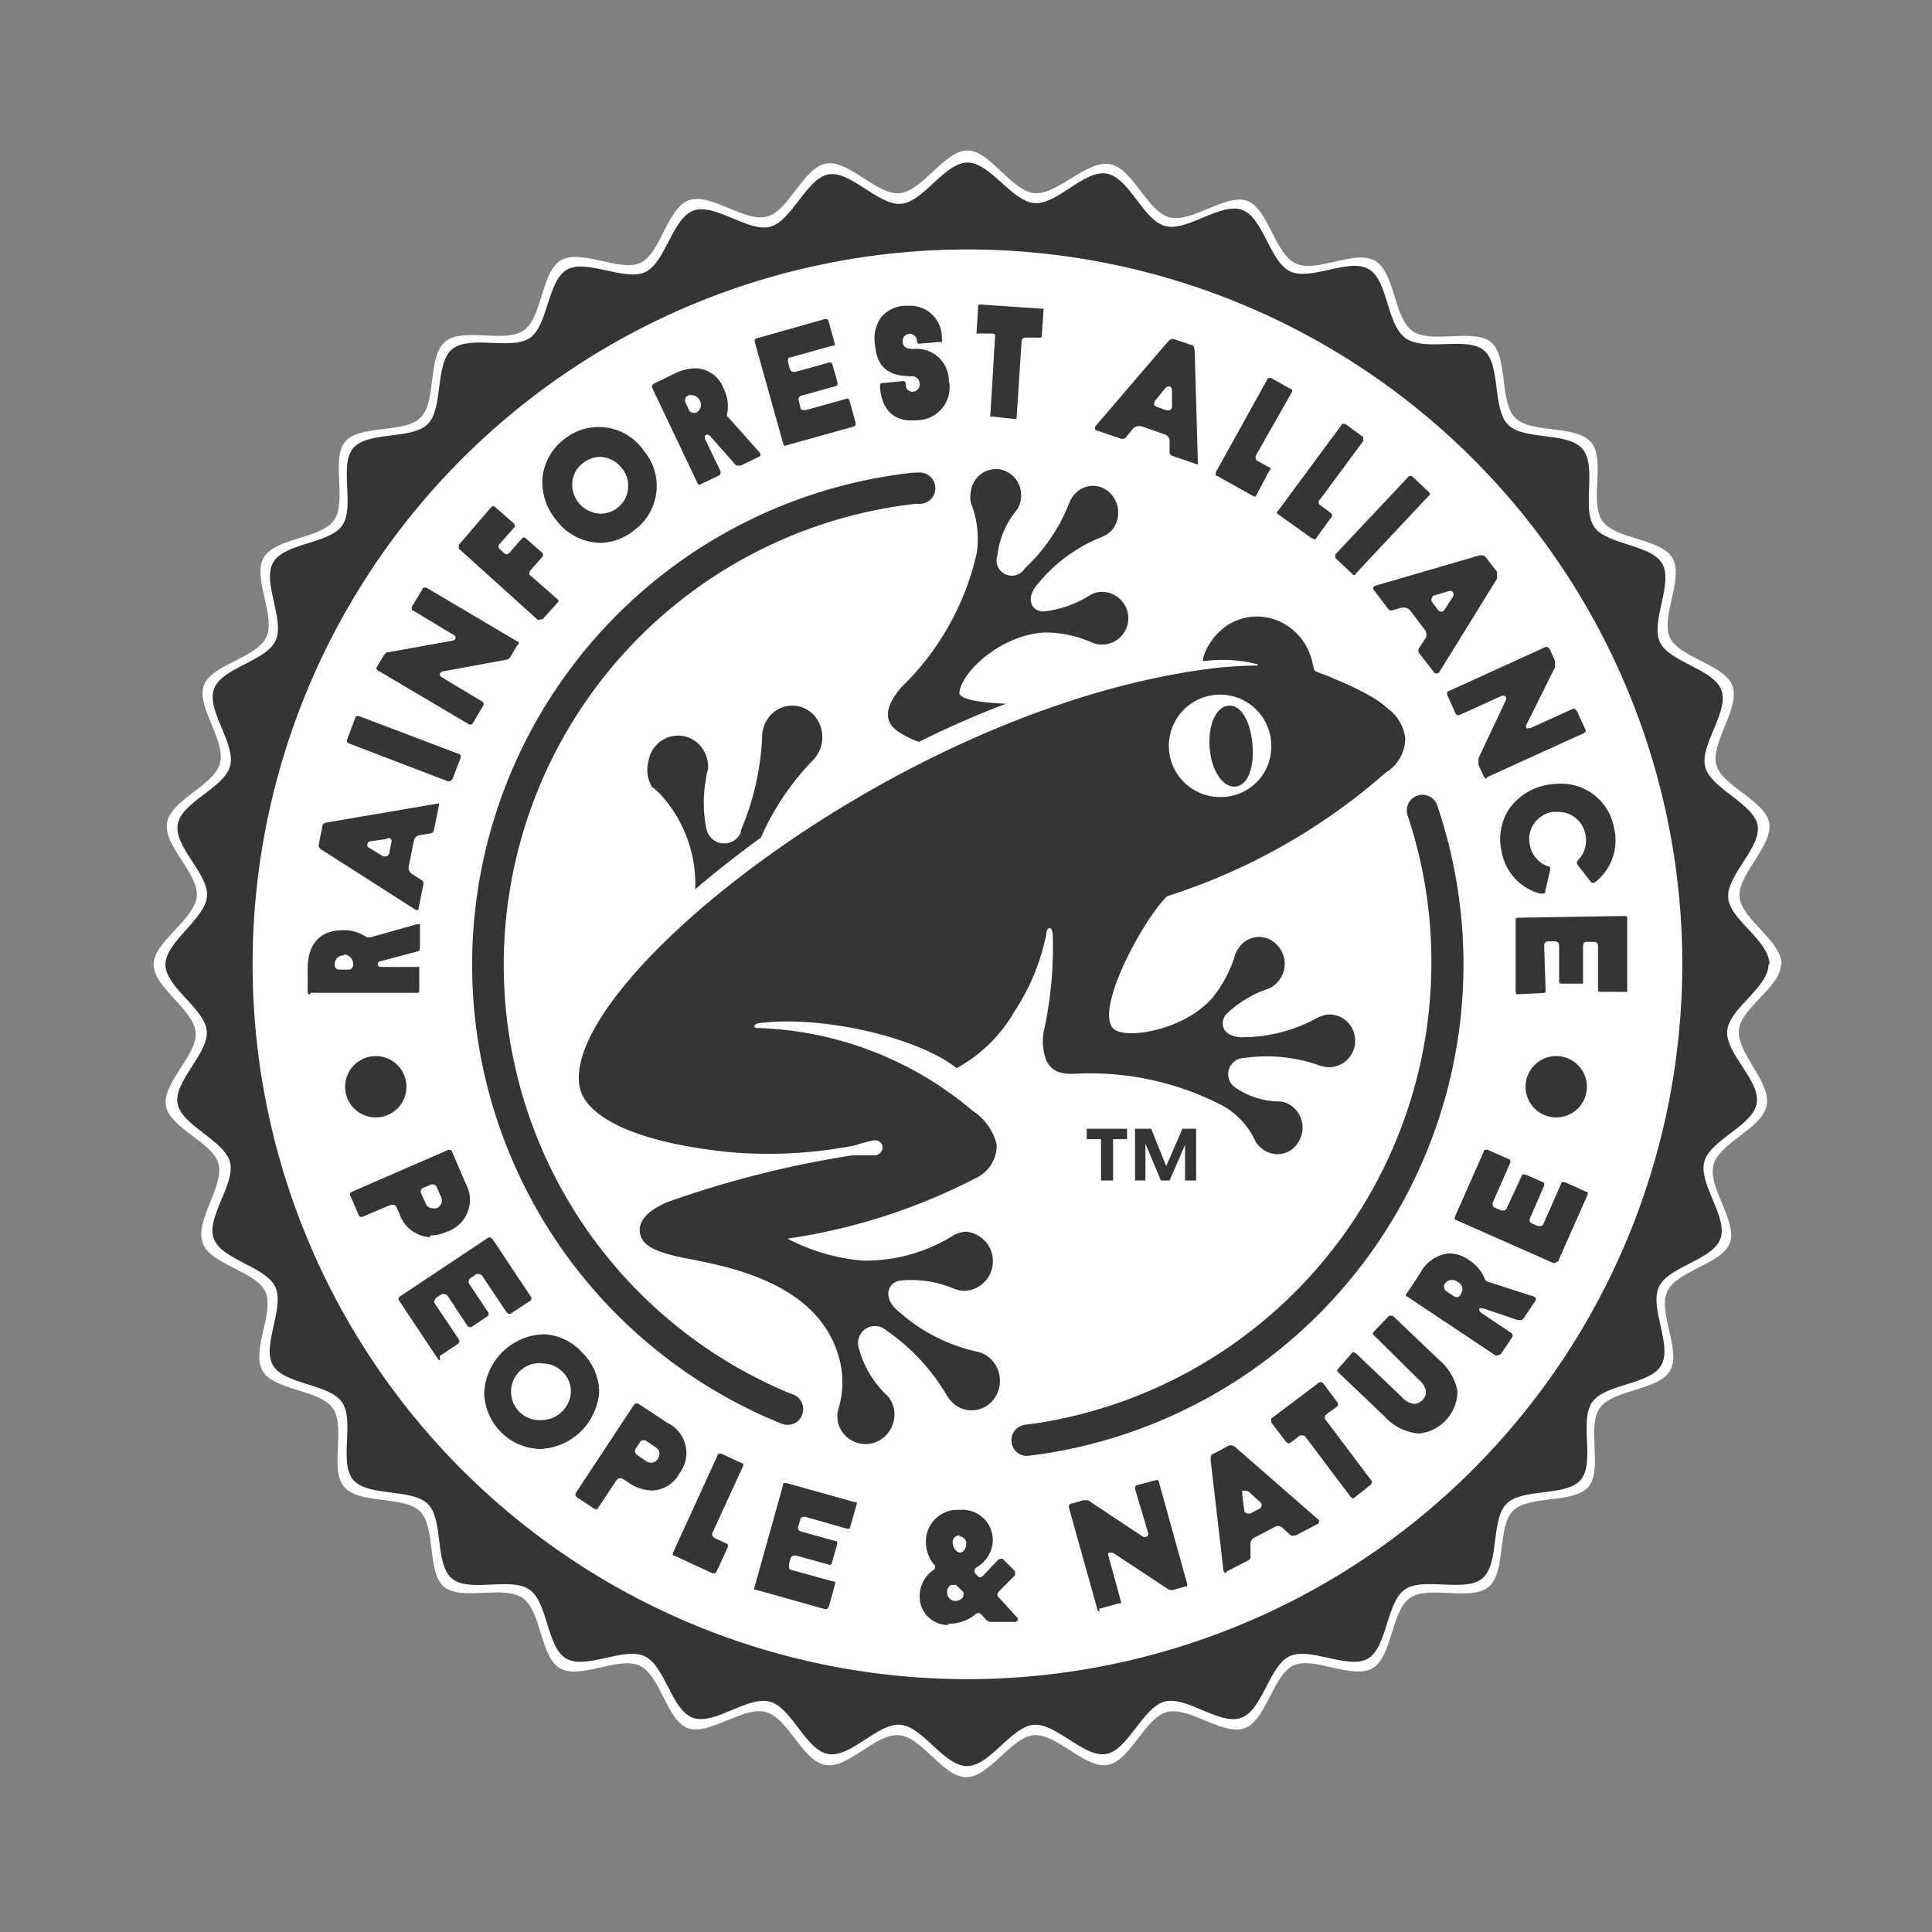 <?xml version="1.0" encoding="UTF-8"?>
<svg xmlns="http://www.w3.org/2000/svg" id="Capa_1" data-name="Capa 1" viewBox="0 0 80 80">
  <rect x="0" y="0" width="80" height="80" fill="#808080" stroke="none"/>
  <defs>
    <style>.cls-1{fill:#fff;}.cls-2{fill:#353535;}</style>
  </defs>
  <title>log1</title>
  <path class="cls-1" d="M73.77,39.94c0-1-1.66-1.86-1.74-2.8s1.39-2.12,1.23-3.06-2-1.53-2.2-2.45,1-2.33.68-3.22-2.19-1.17-2.59-2,.58-2.46.11-3.29-2.36-.77-2.91-1.55.15-2.53-.47-3.26-2.45-.34-3.13-1-.29-2.52-1-3.13-2.48.08-3.26-.47-.72-2.42-1.55-2.91-2.42.52-3.29.11-1.13-2.26-2-2.59-2.29.92-3.22.68-1.5-2-2.45-2.2S43.82,8.05,42.86,8,41,6.23,40.06,6.23,38.21,7.89,37.27,8s-2.12-1.39-3.06-1.23-1.53,1.95-2.45,2.2-2.33-1-3.23-.68-1.17,2.19-2,2.59-2.46-.58-3.29-.11-.77,2.36-1.55,2.91-2.53-.15-3.26.47-.35,2.45-1,3.13-2.52.29-3.13,1,.08,2.48-.47,3.26-2.43.72-2.91,1.55.51,2.42.11,3.29-2.27,1.13-2.59,2,.92,2.29.67,3.22-2,1.5-2.19,2.45,1.31,2.1,1.23,3.06S6.36,39,6.36,39.94,8,41.79,8.1,42.73s-1.4,2.12-1.23,3.06,2,1.53,2.19,2.45-1,2.33-.67,3.23,2.18,1.16,2.59,2-.59,2.46-.11,3.29,2.36.77,2.91,1.55-.15,2.53.47,3.26,2.45.35,3.13,1,.29,2.52,1,3.13,2.47-.08,3.26.47.72,2.43,1.55,2.91,2.42-.51,3.29-.11,1.13,2.27,2,2.59,2.3-.92,3.23-.67,1.5,2,2.45,2.19,2.09-1.31,3.06-1.23,1.83,1.74,2.79,1.74,1.86-1.66,2.8-1.74,2.12,1.4,3.06,1.23,1.53-1.95,2.45-2.19,2.33,1,3.22.67,1.17-2.18,2-2.59,2.46.59,3.29.11.77-2.36,1.55-2.91,2.53.15,3.26-.46.35-2.46,1-3.14,2.52-.29,3.13-1-.08-2.47.47-3.26,2.42-.72,2.91-1.55-.52-2.42-.11-3.29,2.26-1.13,2.59-2-.92-2.3-.68-3.23,2-1.5,2.2-2.45S72,43.7,72,42.73s1.74-1.83,1.74-2.79"></path>
  <path class="cls-2" d="M73.27,39.94c0-1-1.63-1.83-1.71-2.76s1.38-2.09,1.22-3-1.93-1.51-2.17-2.42,1-2.29.67-3.18-2.16-1.15-2.55-2,.57-2.43.1-3.24S66.51,22.57,66,21.8s.14-2.49-.47-3.21-2.41-.34-3.08-1-.29-2.48-1-3.08S59,14.58,58.2,14s-.71-2.39-1.53-2.86-2.38.5-3.24.1-1.11-2.23-2-2.55-2.26.91-3.18.67-1.48-2-2.42-2.17-2.06,1.3-3,1.22S41,6.73,40.06,6.73s-1.82,1.63-2.75,1.71-2.09-1.38-3-1.22-1.52,1.93-2.42,2.17-2.3-1-3.18-.67-1.15,2.16-2,2.55-2.43-.57-3.24-.1S22.7,13.49,21.93,14s-2.49-.14-3.21.46-.35,2.42-1,3.09-2.48.29-3.09,1,.08,2.44-.46,3.21-2.39.71-2.86,1.53.5,2.38.1,3.24-2.23,1.11-2.55,2,.91,2.26.67,3.18-2,1.48-2.17,2.42,1.3,2.06,1.21,3S6.85,39,6.85,39.94s1.63,1.82,1.71,2.75-1.37,2.09-1.21,3,1.92,1.52,2.17,2.42-1,2.3-.67,3.18,2.15,1.15,2.55,2-.57,2.43-.1,3.24,2.32.76,2.86,1.53-.14,2.49.46,3.21,2.42.35,3.09,1,.28,2.48,1,3.09,2.43-.08,3.21.46.71,2.39,1.53,2.86,2.38-.5,3.24-.1,1.11,2.23,2,2.55,2.26-.91,3.18-.67,1.48,2,2.42,2.17,2.06-1.3,3-1.21,1.8,1.71,2.75,1.71,1.83-1.63,2.76-1.71,2.09,1.37,3,1.21,1.51-1.92,2.42-2.17,2.29,1,3.18.67,1.15-2.15,2-2.55,2.43.57,3.24.1.76-2.32,1.53-2.86,2.49.14,3.21-.46.34-2.42,1-3.09,2.48-.28,3.08-1-.08-2.43.47-3.21,2.39-.71,2.86-1.53-.5-2.38-.1-3.24,2.23-1.11,2.55-2-.91-2.26-.67-3.18,2-1.48,2.17-2.42-1.3-2.06-1.22-3,1.71-1.8,1.71-2.75"></path>
  <path class="cls-1" d="M40.06,69.53a29.6,29.6,0,1,1,29.6-29.59,29.62,29.62,0,0,1-29.6,29.59"></path>
  <path class="cls-2" d="M65.71,45a1.27,1.27,0,1,1-1.27-1.27A1.27,1.27,0,0,1,65.71,45"></path>
  <path class="cls-2" d="M16.83,45a1.27,1.27,0,1,1-1.27-1.27A1.27,1.27,0,0,1,16.83,45"></path>
  <path class="cls-2" d="M17.81,51.23a1.42,1.42,0,0,1-1.28-1L16.42,50a.15.15,0,0,0-.14-.11l-.1,0L15,50.39l-.07,0s-.05,0-.08-.08l-.35-.81a.1.1,0,0,1,0-.09.14.14,0,0,1,.07-.06l4-1.74.07,0s.05,0,.08.08L19.28,49a1.39,1.39,0,0,1-.77,2,1.69,1.69,0,0,1-.7.16Zm.13-2.18a.15.15,0,0,0-.09,0l-.31.13a.17.17,0,0,0-.1.24l.18.4a.31.31,0,0,0,.29.21.41.41,0,0,0,.16,0,.34.34,0,0,0,.2-.19.34.34,0,0,0,0-.26l-.18-.41A.15.15,0,0,0,17.94,49.05Z"></path>
  <path class="cls-2" d="M18.22,56.34s0,0-.08-.06l-1.63-2.45a.16.16,0,0,1,0-.09.15.15,0,0,1,.07-.07l3.65-2.43.08,0s0,0,.08.06L22,53.72a.19.19,0,0,1,0,.09.15.15,0,0,1-.07.07l-.79.52a.12.12,0,0,1-.08,0s0,0-.08-.06l-1-1.49a.17.17,0,0,0-.14-.09.24.24,0,0,0-.12,0l-.2.14a.17.17,0,0,0-.1.11.2.2,0,0,0,0,.14l.81,1.21a.23.23,0,0,1,0,.09.15.15,0,0,1-.07.07l-.64.43-.08,0s-.05,0-.09-.06l-.8-1.21a.17.17,0,0,0-.14-.09.28.28,0,0,0-.12,0l-.2.13a.2.2,0,0,0-.09.12.14.14,0,0,0,0,.13l1,1.49c.05.07,0,.11,0,.16l-.79.53Z"></path>
  <path class="cls-2" d="M22.36,60a2.38,2.38,0,0,1-2.31-2.33,2.55,2.55,0,0,1,2.44-2.42A2.25,2.25,0,0,1,24.1,56a2.32,2.32,0,0,1,.71,1.64A2.55,2.55,0,0,1,22.36,60Zm.09-3.55a1.18,1.18,0,1,0,0,2.35,1.19,1.19,0,0,0,.83-.36,1.21,1.21,0,0,0,.36-.82,1.14,1.14,0,0,0-.35-.82A1.15,1.15,0,0,0,22.45,56.46Z"></path>
  <path class="cls-2" d="M24.71,62.49l-.08,0L23.89,62l-.06-.07a.23.23,0,0,1,0-.09l2.42-3.67s.07-.06.09-.06l.07,0,1.23.81A1.38,1.38,0,0,1,28.14,61a1.34,1.34,0,0,1-1.14.72h0a1.78,1.78,0,0,1-1-.35l-.24-.15a.24.24,0,0,0-.12,0c-.06,0-.1.06-.13.1l-.74,1.11C24.75,62.48,24.73,62.49,24.71,62.49Zm1.91-2.85a.16.16,0,0,0-.13.09l-.18.28a.16.16,0,0,0,0,.14.16.16,0,0,0,.09.11l.36.25a.41.41,0,0,0,.2.06.33.33,0,0,0,.28-.17.32.32,0,0,0-.09-.47l-.37-.25A.21.21,0,0,0,26.62,59.64Z"></path>
  <path class="cls-2" d="M29.58,65.15l-.07,0-1.58-.73c-.08,0-.09-.07-.05-.15l1.83-4c0-.07.06-.08.08-.08l.07,0,.84.39c.08,0,.1.07.06.15l-1.25,2.72c-.05.12,0,.19.09.24l.47.22a.09.09,0,0,1,.07.06s0,.05,0,.09l-.46,1C29.63,65.14,29.6,65.15,29.58,65.15Z"></path>
  <path class="cls-2" d="M34.2,66.63h-.05l-2.84-.8s-.06,0-.07,0a.09.09,0,0,1,0-.1l1.18-4.22c0-.08,0-.1.09-.1h.05l2.83.79a.12.12,0,0,1,.08,0,.16.16,0,0,1,0,.1l-.26.91c0,.08-.05.09-.08.09h-.06l-1.72-.49h-.07a.15.15,0,0,0-.15.15l-.07.23a.19.19,0,0,0,0,.15.15.15,0,0,0,.12.08l1.4.39c.09,0,.1.06.08.15l-.21.74c0,.08-.05.1-.09.1h0l-1.4-.39h-.07a.17.17,0,0,0-.16.14l-.06.23c0,.07,0,.11,0,.15a.16.16,0,0,0,.11.08l1.73.48a.1.1,0,0,1,.07,0s0,0,0,.1l-.25.91C34.27,66.62,34.24,66.63,34.2,66.63Z"></path>
  <path class="cls-2" d="M39.3,67.29a1.18,1.18,0,0,1-1.22-1.18A1.31,1.31,0,0,1,38.67,65a.15.15,0,0,0,0-.22,1.47,1.47,0,0,1-.33-.93,1.31,1.31,0,0,1,1.4-1.33,1.26,1.26,0,0,1,1.37,1.27,1.33,1.33,0,0,1-.67,1.11.14.14,0,0,0-.08.12.15.15,0,0,0,0,.11l.1.11a.19.19,0,0,0,.12.07.24.24,0,0,0,.15-.09l.58-.61a.17.17,0,0,1,.12-.06.12.12,0,0,1,.09,0l.51.51s0,.1,0,.17l-.67.67a.22.22,0,0,0-.06.13.19.19,0,0,0,.08.14l.75.82a.13.13,0,0,1,0,.11.11.11,0,0,1-.11.06h-.91a.35.35,0,0,1-.33-.15l-.14-.15s-.07-.07-.12-.07a.3.3,0,0,0-.16.08,1.68,1.68,0,0,1-1.14.36Zm.16-1.65a.18.18,0,0,0-.1,0,.34.34,0,0,0-.14.3.34.34,0,0,0,.36.35c.13,0,.31-.09.31-.24a.15.15,0,0,0,0-.12l-.28-.28A.14.14,0,0,0,39.46,65.64Zm.29-2.07a.29.29,0,0,0-.3.31.5.5,0,0,0,.15.34.21.21,0,0,0,.14.07.24.24,0,0,0,.15-.06l0,0a.46.46,0,0,0,.12-.3.29.29,0,0,0-.3-.31Z"></path>
  <path class="cls-2" d="M45.53,66.73s-.07,0-.09-.09l-1.18-4.22c0-.09,0-.13.08-.15l.53-.15H45a.29.29,0,0,1,.17.08l0,0,2.17,1.44a.16.16,0,0,0,.09,0,.12.12,0,0,0,.11-.17L47,61.65c0-.09,0-.12.07-.15l.83-.22h0s.07,0,.09.09l1.17,4.22s0,.08,0,.1a.1.1,0,0,1-.07,0l-.53.15h-.09a.29.29,0,0,1-.17-.08l-2.21-1.46a.17.17,0,0,0-.1,0,.15.15,0,0,0-.09,0,.15.15,0,0,0,0,.13l.51,1.86a.17.17,0,0,1,0,.1.1.1,0,0,1-.08,0l-.82.23Z"></path>
  <path class="cls-2" d="M50.74,65.13c-.06,0-.08-.08-.08-.11l-.53-4.55c0-.15,0-.22.09-.26l.68-.36a.13.13,0,0,1,.08,0,.27.27,0,0,1,.19.09l3.44,3a.12.12,0,0,1,0,.1s0,.06-.06.07l-.9.47-.09,0a.17.17,0,0,1-.11,0l-.32-.29A.32.32,0,0,0,53,63.2a.34.34,0,0,0-.16,0l-.88.46a.31.31,0,0,0-.18.34l0,.43a.16.16,0,0,1-.09.18l-.89.46A.11.11,0,0,1,50.74,65.13Zm.79-3.4a.1.1,0,0,0-.09,0s0,.09,0,.17l.08.62c0,.13.11.15.15.15l.1,0,.37-.19a.2.2,0,0,0,.1-.13.16.16,0,0,0-.06-.15l-.46-.42A.25.25,0,0,0,51.53,61.73Z"></path>
  <path class="cls-2" d="M56,62.05S56,62,55.94,62l-1.86-2.47a.16.16,0,0,0-.13-.09.24.24,0,0,0-.12,0l-.42.32a.12.12,0,0,1-.08,0s0,0-.08-.06l-.61-.8c0-.07,0-.11,0-.16l2-1.51.08,0s0,0,.08.06l.6.81a.12.12,0,0,1,0,.08s0,.05-.06.08l-.42.31a.17.17,0,0,0,0,.26l1.86,2.47c.06.07,0,.11,0,.16L56.1,62S56.05,62.05,56,62.05Z"></path>
  <path class="cls-2" d="M58.74,59.36a2.14,2.14,0,0,1-1.41-.71l-1.9-1.81a.16.16,0,0,1-.06-.09.15.15,0,0,1,.05-.08L56,56s.05,0,.07,0,0,0,.09.05l1.91,1.82a.76.76,0,0,0,.49.26.47.47,0,0,0,.34-.16.44.44,0,0,0,.14-.39.79.79,0,0,0-.28-.44L56.9,55.3c-.07-.06-.07-.1,0-.17l.61-.64a.1.1,0,0,1,.08,0,.14.14,0,0,1,.09,0l1.9,1.81a2.26,2.26,0,0,1,.77,1.3,1.77,1.77,0,0,1-1.6,1.76Z"></path>
  <path class="cls-2" d="M60.11,53a.36.36,0,0,0-.3.18l0,0a.23.23,0,0,0,0,.17.2.2,0,0,0,.1.13l.27.18a.22.22,0,0,0,.14.05.18.18,0,0,0,.16-.1l0,0a.42.42,0,0,0,.07-.28.36.36,0,0,0-.18-.24A.37.37,0,0,0,60.11,53ZM62,56.13l-.07,0-3.66-2.44c-.07,0-.08-.09,0-.16l.53-.8A1.53,1.53,0,0,1,60,51.9a1.48,1.48,0,0,1,.84.28,1.7,1.7,0,0,1,.64.77.18.18,0,0,0,.12.12l1.89.61a.17.17,0,0,1,.1.08.09.09,0,0,1,0,.08l-.47.71c-.07.09-.1.11-.14.11h0l-.14,0-1.41-.48-.07,0a.12.12,0,0,0-.1,0,.15.15,0,0,0,0,.09.17.17,0,0,0,.07.09l1.24.83a.1.1,0,0,1,.06.07s0,.05,0,.09l-.48.72S62,56.13,62,56.13Z"></path>
  <path class="cls-2" d="M64.39,52.3h-.07l-4-1.77c-.09,0-.1-.08-.07-.16l1.19-2.69c0-.06.06-.07.08-.07a.13.13,0,0,1,.08,0l.86.38a.18.18,0,0,1,.08.06s0,0,0,.09l-.72,1.64a.18.18,0,0,0,0,.14s0,.07.11.1l.23.1a.2.2,0,0,0,.1,0,.14.14,0,0,0,.14-.11L63,48.71c0-.07.06-.08.08-.08l.08,0,.7.31s.07,0,.08.07,0,0,0,.09l-.58,1.33a.16.16,0,0,0,.1.24l.22.1.1,0a.16.16,0,0,0,.14-.11l.72-1.64c0-.07.06-.07.09-.07h.07l.86.39c.09,0,.1.07.07.15l-1.19,2.69c0,.07-.06.07-.08.07Z"></path>
  <path class="cls-2" d="M12.86,41.17c-.09,0-.12,0-.12-.12V40.1c0-1,.51-1.58,1.44-1.58a1.57,1.57,0,0,1,1,.29.19.19,0,0,0,.11,0h.06l1.91-.54h.07l.06,0a.1.1,0,0,1,0,.08v.85c0,.15,0,.18-.19.22l-1.44.38a.13.13,0,0,0-.12.12.12.12,0,0,0,.13.12h1.5a.11.11,0,0,1,.09,0s0,0,0,.09v.86c0,.09,0,.12-.11.12H12.86Zm1.38-1.61a.36.36,0,0,0-.38.38v0c0,.14.07.21.22.21h.32a.19.19,0,0,0,.22-.21.38.38,0,0,0-.11-.3.35.35,0,0,0-.27-.11Z"></path>
  <path class="cls-2" d="M17.3,37.68l-.08,0L13.34,35.2c-.13-.08-.16-.14-.14-.23l.15-.76c0-.09.07-.14.22-.16l4.52-.77h0a.09.09,0,0,1,.08,0,.13.13,0,0,1,0,.09l-.2,1a.17.17,0,0,1-.14.14l-.43.07a.3.3,0,0,0-.27.27l-.2,1a.3.3,0,0,0,.15.35l.37.24a.16.16,0,0,1,.08.18l-.2,1a.09.09,0,0,1-.08.09ZM16,34.74l-.61.09q-.15,0-.18.12t.12.18l.53.33.11,0s.12,0,.15-.15l.08-.4a.18.18,0,0,0,0-.15.15.15,0,0,0-.13-.06h0Z"></path>
  <path class="cls-2" d="M18.61,32.35h-.07l-4.1-1.57a.14.14,0,0,1-.07-.06.1.1,0,0,1,0-.09l.34-.9c0-.07.06-.08.08-.08h.07L19,31.22a.18.18,0,0,1,.08.06s0,0,0,.09l-.35.9C18.67,32.34,18.64,32.35,18.61,32.35Z"></path>
  <path class="cls-2" d="M19.51,30a.13.13,0,0,1-.08,0l-3.77-2.23c-.08-.05-.09-.09-.05-.16l.28-.47C16,27,16,27,16.12,27l2.61-.47a.14.14,0,0,0,.13-.11.12.12,0,0,0-.08-.13l-1.66-1s-.07,0-.07-.07,0-.05,0-.09l.44-.73c0-.06.06-.07.08-.07l.08,0,3.77,2.23c.08,0,.09.09,0,.16l-.28.47c-.07.11-.11.12-.24.14h0l-2.56.47a.17.17,0,0,0-.13.11.14.14,0,0,0,.08.13l1.66,1a.12.12,0,0,1,.07.07.13.13,0,0,1,0,.09l-.43.73C19.55,30,19.53,30,19.51,30Z"></path>
  <path class="cls-2" d="M22.34,25.66a.12.12,0,0,1-.08,0L19,22.72a.15.15,0,0,1,0-.08s0-.05,0-.08L20.34,21a.15.15,0,0,1,.08-.05s0,0,.09.05l.74.65s.06.06.06.09a.12.12,0,0,1,0,.08l-.61.69a.22.22,0,0,0-.06.13.17.17,0,0,0,.08.12l.14.13a.17.17,0,0,0,.12.06.19.19,0,0,0,.13-.08l.5-.57a.15.15,0,0,1,.08-.05s.05,0,.09.05l.65.57a.15.15,0,0,1,.05.08.12.12,0,0,1,0,.08l-.5.57a.22.22,0,0,0-.06.13c0,.05,0,.08.08.13l1.07.94c.07.07.07.11,0,.17l-.59.66S22.37,25.66,22.34,25.66Z"></path>
  <path class="cls-2" d="M24.85,22.48a2.34,2.34,0,0,1-1.86-1,2.43,2.43,0,0,1-.52-1.76,2.3,2.3,0,0,1,.9-1.54,2.27,2.27,0,0,1,3.28.47,2.27,2.27,0,0,1-.38,3.3A2.32,2.32,0,0,1,24.85,22.48Zm0-3.56a1.13,1.13,0,0,0-.7.25,1.11,1.11,0,0,0-.45.77,1.21,1.21,0,0,0,1.17,1.33h0a1.15,1.15,0,0,0,.89-1.87A1.18,1.18,0,0,0,24.81,18.92Z"></path>
  <path class="cls-2" d="M28.68,16.37a.39.39,0,0,0-.18,0h0a.34.34,0,0,0-.12.12.27.27,0,0,0,0,.17l.14.29a.18.18,0,0,0,.17.14.3.3,0,0,0,.12,0l0,0a.36.36,0,0,0,.17-.5A.37.37,0,0,0,28.68,16.37Zm.28,3.7s-.05,0-.08-.07L27,16.05c0-.08,0-.11.05-.15l.86-.42a2.1,2.1,0,0,1,.88-.23,1.27,1.27,0,0,1,1.17.83,1.64,1.64,0,0,1,.16,1,.19.19,0,0,0,0,.16l1.32,1.48a.22.22,0,0,1,.06.12.12.12,0,0,1-.07.07l-.76.37-.13,0s-.08,0-.15-.11l-1-1.13A.17.17,0,0,0,29.3,18h-.05s-.05,0-.06.07a.14.14,0,0,0,0,.1l.65,1.35c0,.08,0,.12-.05.16l-.78.37A.11.11,0,0,1,29,20.07Z"></path>
  <path class="cls-2" d="M32.52,18.47s-.06,0-.09-.1l-1.18-4.22c0-.08,0-.12.08-.14l2.83-.8h.06s.06,0,.09.09l.25.91a.17.17,0,0,1,0,.1.12.12,0,0,1-.08,0l-1.72.48c-.12,0-.16.1-.12.23l.06.24a.17.17,0,0,0,.16.14h.07l1.4-.39h.05s.07,0,.09.09l.21.74c0,.09,0,.13-.08.15l-1.4.39a.16.16,0,0,0-.12.23l.06.23c0,.06,0,.14.15.14h.08l1.72-.48h0s.07,0,.09.1l.25.91c0,.09,0,.12-.07.15l-2.83.79Z"></path>
  <path class="cls-2" d="M37.75,17.41c-.78,0-1.23-.47-1.31-1.35,0-.17,0-.19.12-.2l.82-.08c.08,0,.11,0,.12.11,0,.27.17.33.3.33h0a.3.3,0,0,0,.28-.33.31.31,0,0,0-.34-.31c-1,0-1.43-.41-1.51-1.31a1.53,1.53,0,0,1,.26-1.14,1.36,1.36,0,0,1,1-.47h.18A1.31,1.31,0,0,1,39,14a.24.24,0,0,1,0,.16.19.19,0,0,1-.09,0l-.83.07c-.07,0-.1,0-.11-.11a.31.31,0,0,0-.31-.3h0a.33.33,0,0,0-.22.11.29.29,0,0,0-.06.22c0,.26.23.3.45.3a1.33,1.33,0,0,1,1.46,1.3A1.36,1.36,0,0,1,38,17.4Z"></path>
  <path class="cls-2" d="M41.1,17.25a.12.12,0,0,1-.09,0,.13.13,0,0,1,0-.09L41.2,14a.26.26,0,0,0,0-.14.18.18,0,0,0-.14-.05l-.53,0a.12.12,0,0,1-.09,0,.11.11,0,0,1,0-.09l.06-1c0-.09,0-.11.1-.11l2.52.17q.08,0,.09,0s0,0,0,.09l-.07,1c0,.09,0,.11-.09.11l-.56,0a.16.16,0,0,0-.19.17l-.2,3.09c0,.09,0,.11-.1.11Z"></path>
  <path class="cls-2" d="M49.6,19.22h-.05l-1-.34a.17.17,0,0,1-.12-.16v-.43a.29.29,0,0,0-.23-.31l-.93-.33-.13,0a.3.3,0,0,0-.24.12l-.28.34a.14.14,0,0,1-.12.06h-.07l-1-.34s-.07,0-.08-.06a.19.19,0,0,1,0-.11l3-3.5c.08-.09.13-.12.19-.12h.07l.73.25c.09,0,.12.1.13.25l.13,4.58a.13.13,0,0,1,0,.1.05.05,0,0,1,0,0ZM48.39,16a.22.22,0,0,0-.16.1l-.39.48a.2.2,0,0,0-.05.17.2.2,0,0,0,.12.1l.39.14h.08c.09,0,.15-.06.15-.18v-.62C48.52,16,48.45,16,48.39,16Z"></path>
  <path class="cls-2" d="M52,20.56l-.08,0-1.51-.85s-.07,0-.07-.06,0-.05,0-.09l2.13-3.84c0-.06.06-.07.08-.07l.08,0,.8.45c.08,0,.09.08.05.16L52,18.87A.22.22,0,0,0,52,19s0,.07.1.1l.45.25c.08,0,.09.08,0,.16l-.53,1C52,20.55,52,20.56,52,20.56Z"></path>
  <path class="cls-2" d="M54.4,22.3s0,0-.07,0l-1.4-1c-.07-.06-.08-.09,0-.16l2.61-3.53c0-.06.07-.06.08-.06l.08,0,.75.55s0,.05,0,.08,0,.05,0,.08l-1.78,2.41a.15.15,0,0,0,0,.25l.42.31a.13.13,0,0,1,.06.07.16.16,0,0,1,0,.09l-.65.89c0,.05-.07.06-.09.06Z"></path>
  <path class="cls-2" d="M56.08,23.82a.15.15,0,0,1-.08-.05l-.7-.66a.15.15,0,0,1,0-.08.12.12,0,0,1,0-.08l3-3.19a.1.1,0,0,1,.08-.05.12.12,0,0,1,.08,0l.7.66c.07.06.07.1,0,.16l-3,3.2A.15.15,0,0,1,56.08,23.82Z"></path>
  <path class="cls-2" d="M59.46,27.89s-.06,0-.08-.05l-.62-.8a.18.18,0,0,1,0-.2l.24-.37a.32.32,0,0,0,0-.39l-.59-.78a.33.33,0,0,0-.25-.14l-.12,0-.42.12h0a.19.19,0,0,1-.14-.07l-.61-.8a.1.1,0,0,1,0-.09.13.13,0,0,1,.09-.07L61.25,23a.32.32,0,0,1,.13,0,.16.16,0,0,1,.14.07l.47.61c0,.08,0,.15,0,.28l-2.41,3.9S59.49,27.89,59.46,27.89Zm.64-3.42-.09,0-.59.18c-.09,0-.12.08-.13.12a.15.15,0,0,0,0,.15l.25.33a.19.19,0,0,0,.14.08.17.17,0,0,0,.14-.09l.34-.53a.17.17,0,0,0,0-.19A.13.13,0,0,0,60.1,24.47Z"></path>
  <path class="cls-2" d="M61.54,32.24s-.06,0-.09-.07l-.23-.5c0-.11,0-.15,0-.27l0,0L62.35,29a.14.14,0,0,0,0-.14.09.09,0,0,0-.09-.05h-.07l-1.76.8a.11.11,0,0,1-.07,0s-.06,0-.09-.07l-.35-.78s0-.07,0-.09a.18.18,0,0,1,.08-.06l4-1.82a.13.13,0,0,1,.08,0s0,0,.08.07l.23.5c0,.11,0,.15,0,.27l0,0L63.21,30a.16.16,0,0,0,0,.15.11.11,0,0,0,.09,0l.07,0,1.76-.8.08,0s0,0,.08.08l.36.78a.1.1,0,0,1,0,.09.14.14,0,0,1-.07.06l-4,1.82A.11.11,0,0,1,61.54,32.24Z"></path>
  <path class="cls-2" d="M63.87,37h-.1a2.19,2.19,0,0,1-1.59-1.73,2.29,2.29,0,0,1,.3-1.76,2.45,2.45,0,0,1,1.53-1,3,3,0,0,1,.59-.06,2.22,2.22,0,0,1,2.23,1.81,2.2,2.2,0,0,1-.73,2.23.23.23,0,0,1-.14.07h0a.14.14,0,0,1-.1-.06l-.52-.67c-.06-.09-.06-.13,0-.21a1.16,1.16,0,0,0,.3-1.1,1.13,1.13,0,0,0-1.12-.9l-.27,0a1.21,1.21,0,0,0-.74.5,1.13,1.13,0,0,0-.16.88,1.15,1.15,0,0,0,.74.87c.1,0,.11.08.09.19l-.19.82C64,37,63.94,37,63.87,37Z"></path>
  <path class="cls-2" d="M62.88,41.17c-.09,0-.11,0-.12-.11l0-2.94c0-.09,0-.12.12-.12l4.37-.07c.1,0,.13,0,.13.11l0,2.94q0,.08,0,.09a.12.12,0,0,1-.09,0h-1c-.09,0-.12,0-.12-.11l0-1.79c0-.12-.06-.17-.18-.17h-.26c-.13,0-.18.06-.18.18l0,1.46s0,.07,0,.09l-.1,0-.77,0c-.09,0-.12,0-.12-.12l0-1.45c0-.12-.06-.18-.19-.18h-.24c-.13,0-.19.06-.19.18L64,41c0,.09,0,.11-.12.12Z"></path>
  <path class="cls-2" d="M27.12,32.67a.67.67,0,0,0,.15.14,5.5,5.5,0,0,1,1.52,3.66v.35c.83-.71,1.75-1.43,2.72-2.14a10.81,10.81,0,0,1,2.18-3.23h0a1.36,1.36,0,0,0,0-1.85,1.22,1.22,0,0,0-1.77,0,1.36,1.36,0,0,0-.36.82v.1a11.22,11.22,0,0,1-.88,3.86.3.3,0,0,0,0,.08h0a.75.75,0,0,1-1,.4.79.79,0,0,1-.44-.59h0a5.43,5.43,0,0,1,0-2.05c0-.13.05-.25.08-.38a1.33,1.33,0,0,0-.36-1,1.22,1.22,0,0,0-1.77,0l-.09.1a1.27,1.27,0,0,0-.25.6A1.35,1.35,0,0,0,27,32.59Z"></path>
  <path class="cls-2" d="M37.19,30.29a3.64,3.64,0,0,0,.86.43,38.33,38.33,0,0,1,3.61-1.58c-1.12-.05-2-.18-1.93-.5.14-.88,1.75-2.35,3.52-2.45a4.81,4.81,0,0,1,2,.43,1.1,1.1,0,0,0,.44.07,1.09,1.09,0,0,0-.12-2.18,1,1,0,0,0-.43.13,4.48,4.48,0,0,1-1.93.68c-.52,0-.77-.57-.21-1.17a6.45,6.45,0,0,1,2.59-1.9A1.32,1.32,0,0,0,46,22a1.14,1.14,0,0,0,0-1.55,1,1,0,0,0-1.49,0,1.21,1.21,0,0,0-.24.39,7.33,7.33,0,0,1-1.84,2.7A.63.63,0,0,1,41.3,23a3.57,3.57,0,0,1,.81-1.89,1.06,1.06,0,0,0,.16-.43,1.09,1.09,0,0,0-.88-1.25,1.06,1.06,0,0,0-1.19.93,1.17,1.17,0,0,0,0,.46,4.05,4.05,0,0,1,.25,2.05,11.09,11.09,0,0,1-3.12,5.58C36.71,29.16,36.52,29.85,37.19,30.29Z"></path>
  <path class="cls-2" d="M50.86,29.22c-.51.05-.85.81-.77,1.77s.57,1.64,1.08,1.58.78-.81.69-1.77S51.37,29.16,50.86,29.22Z"></path>
  <path class="cls-2" d="M57.49,29.36a4.13,4.13,0,0,0-.63-.47c-.25-.15-.52-.29-.79-.42s-.57-.26-.86-.38a4.22,4.22,0,0,0-.45-.18l-.23-.09a.19.19,0,0,1-.12-.11.06.06,0,0,1,0,0l-.08-.34h0A2.42,2.42,0,0,0,53,25.74a2.25,2.25,0,0,0-2.19.16,2.51,2.51,0,0,0-.74.78,2.06,2.06,0,0,0-.25.57.65.65,0,0,0,0,.13,5.76,5.76,0,0,1,2.18.11c.05,0,.07,0,.08.07a16.18,16.18,0,0,0-2.14.15C37.18,29.43,23.19,40.71,24,45c.21,1.12,2,2.28,6.23,2.71a18.76,18.76,0,0,0,5.17-.28,5.25,5.25,0,0,1,.74-.2.32.32,0,0,1,.4.22.34.34,0,0,1-.32.39c-.31,0-.35,0-.93,0a42.23,42.23,0,0,0-7.61,1.92c-.77.31-1.28.77-1.18,1.3s.62.81,2.14,1.09c2.06.39,5.21,1.18,6.06,3.93a3.77,3.77,0,0,1,0,2.31,1.31,1.31,0,0,0,0,.52,1.18,1.18,0,0,0,1.47.84A1.24,1.24,0,0,0,37,58.26a1.22,1.22,0,0,0-.24-.45,4.14,4.14,0,0,1-1.2-2,.7.7,0,0,1,1.14-.72,8.46,8.46,0,0,1,2.5,2.68,1.52,1.52,0,0,0,.33.39,1.15,1.15,0,0,0,1.65-.26,1.27,1.27,0,0,0-.26-1.72,1.2,1.2,0,0,0-.46-.21,7.18,7.18,0,0,1-3.22-1.64c-.7-.55-.51-1.19,0-1.3a4.54,4.54,0,0,1,2.26.33,1.13,1.13,0,0,0,.49.09A1.23,1.23,0,0,0,40,51a1.32,1.32,0,0,0-.48.13,6.89,6.89,0,0,1-3.79,1.07,8.22,8.22,0,0,1-3.12-.91,24.69,24.69,0,0,0,7.78-2.5,1.49,1.49,0,0,0,.88-1.4A2.32,2.32,0,0,0,40.28,46a14.44,14.44,0,0,0-8.83-3.43c-.14,0-.2,0-.21-.07s.1-.13.32-.15c2.7-.29,6.53.66,8.05,1.88A6.11,6.11,0,0,0,42,41.89a8.89,8.89,0,0,0,1.33-3.24c0-.15.07-.21.13-.22s.11.08.13.23a16,16,0,0,1-.36,4,2.21,2.21,0,0,0,.1,1.26c.23.47.65.57,1.22.54a11.91,11.91,0,0,1,6.09,1.33A3.24,3.24,0,0,1,52,47.29a1.22,1.22,0,0,0,.32.32,1,1,0,0,0,1.45-.33,1.12,1.12,0,0,0-.32-1.51,1,1,0,0,0-.42-.16,3.3,3.3,0,0,1-1.9-.59.67.67,0,0,1,.38-1.21,6.53,6.53,0,0,1,3.16.32,1.27,1.27,0,0,0,.44.06,1.09,1.09,0,0,0,1-1.18,1.07,1.07,0,0,0-1.14-1,1.36,1.36,0,0,0-.43.14,6.46,6.46,0,0,1-3.07.8c-.8,0-1-.51-.72-.93a4.67,4.67,0,0,1,1.77-1.08,1.12,1.12,0,0,0,.36-1.81,1,1,0,0,0-1.49,0,1.21,1.21,0,0,0-.24.39,5.21,5.21,0,0,1-1,1.86c-1.24,1.34-3.67,1.69-4.08,1.18-.7-.88,1.31-4.54,2.26-5.45A25.32,25.32,0,0,0,57.37,32a1.69,1.69,0,0,0,.82-1.43A1.79,1.79,0,0,0,57.49,29.36ZM50.64,33a2.12,2.12,0,1,1,2-2.12A2.08,2.08,0,0,1,50.64,33Z"></path>
  <path class="cls-2" d="M32.6,59a.69.69,0,0,1-.24-.05l-.27-.11a20.5,20.5,0,0,1,5.73-39.27H38a.65.65,0,1,1,0,1.29h-.06a19.21,19.21,0,0,0-5.34,36.79l.26.1a.65.65,0,0,1,.35.85.64.64,0,0,1-.6.4"></path>
  <path class="cls-2" d="M42.5,60.29A.65.65,0,0,1,42.42,59l.46-.06a19.3,19.3,0,0,0,16.39-19,19,19,0,0,0-1-6.22.65.65,0,0,1,1.23-.41A20.5,20.5,0,0,1,43.06,60.22l-.47.06H42.5"></path>
  <path class="cls-2" d="M45,46.74h1.67v.43h-.58v1.71h-.5V47.17H45Zm4.53,0v2.14h-.46l0-1.47-.64,1.47h-.36l-.64-1.52v1.52H47V46.74h.67l.62,1.55.67-1.55Z"></path>
</svg>
